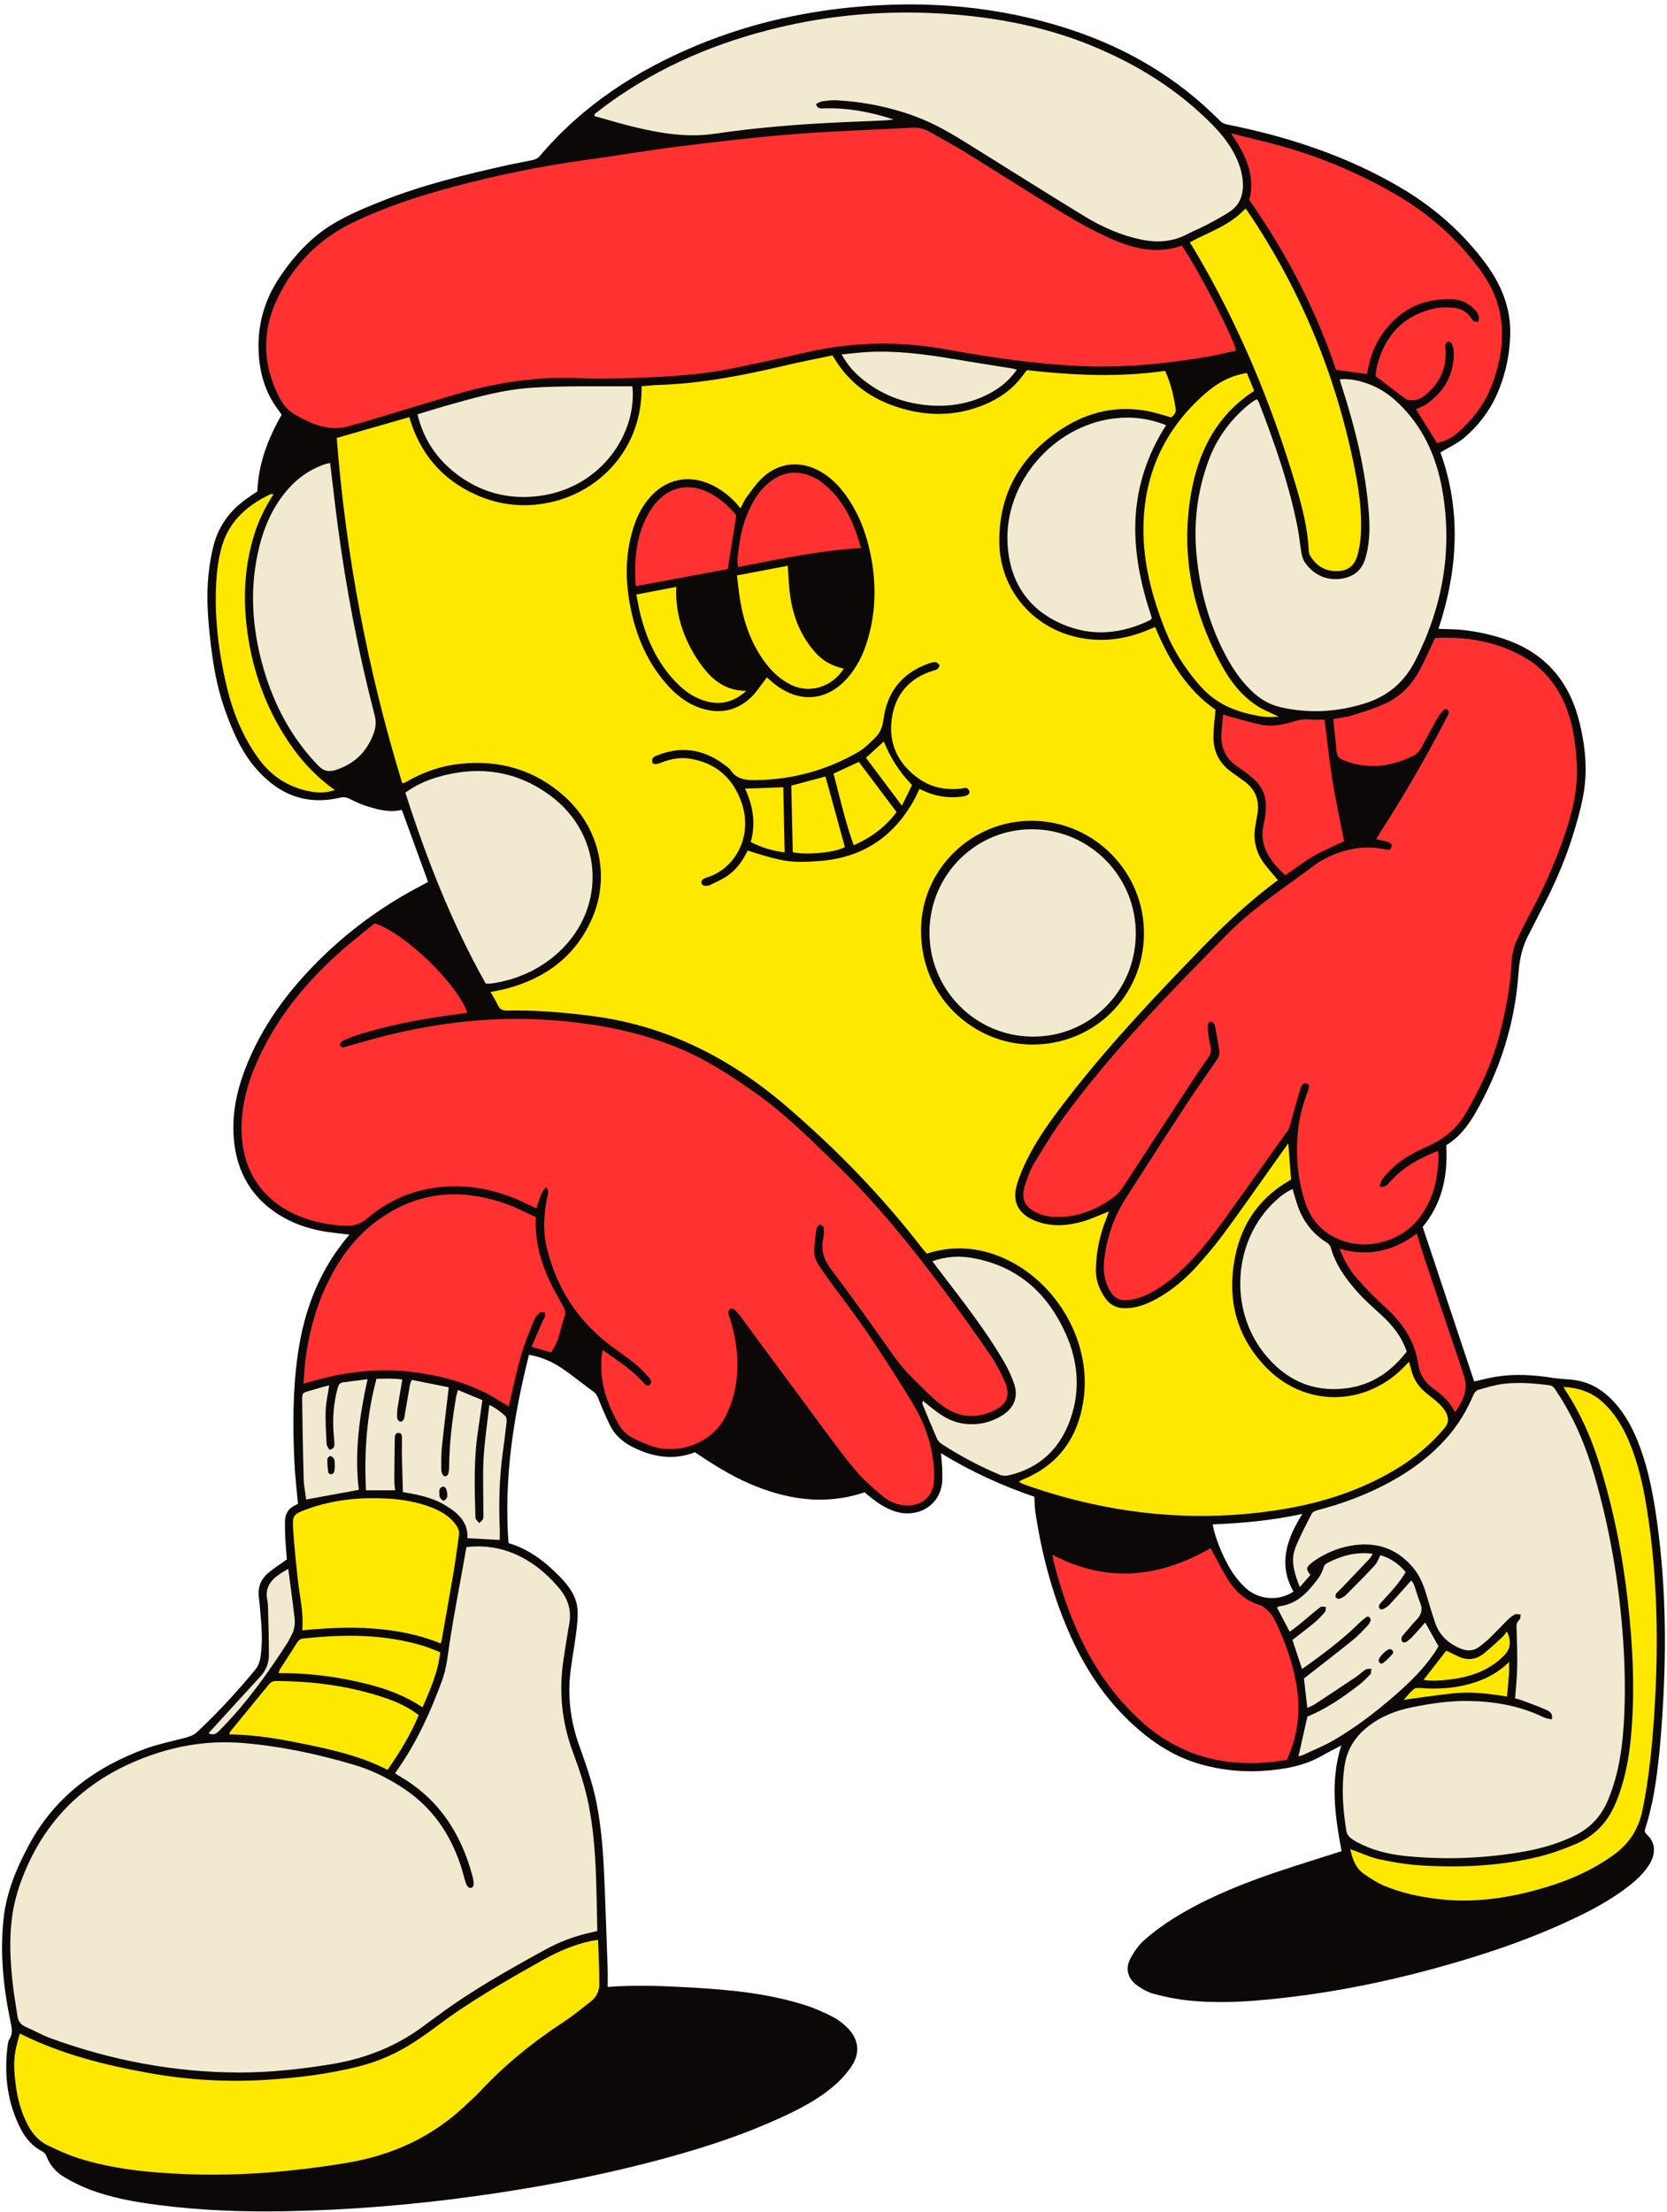 <?xml version="1.0" encoding="UTF-8" standalone="no"?><svg xmlns="http://www.w3.org/2000/svg" xmlns:xlink="http://www.w3.org/1999/xlink" data-name="Layer 2" fill="#000000" height="501.1" preserveAspectRatio="xMidYMid meet" version="1" viewBox="-0.5 -1.0 377.8 501.1" width="377.8" zoomAndPan="magnify"><g data-name="Layer 17"><g id="change1_1"><path d="M373.93,407.46c1.36-6.86,1.93-13.82,2.37-20.79,.95-15.16,.71-30.27-1.61-45.31-.84-5.44-1.98-10.81-4.06-15.94-1.5-3.7-3.46-7.1-6.39-9.88-2.32-2.2-5.03-3.56-8.2-3.94-1.53-.18-3.08-.21-4.61-.45-4.3-.68-8.6-.96-12.92-.26-1.67,.27-3.31,.72-4.91,1.08-3.89-11.66-7.77-23.3-11.67-35.02,4.44-5.35,5.74-11.63,5.34-18.5,2.89-1.76,4.92-4.38,6.6-7.3,5.66-9.85,9-20.42,9.78-31.76,.21-3.07,.86-5.96,2.31-8.68,1.02-1.91,1.94-3.86,2.95-5.77,2.62-4.98,4.92-10.11,6.66-15.46,1.11-3.39,2.11-6.86,2.76-10.36,1.01-5.42,.48-10.86-.79-16.19-2.13-8.93-7.21-15.46-15.99-18.76-3.31-1.24-6.75-2-10.25-2.42-1.88-.23-3.79-.2-5.79-.29,4.41-13.37,5.21-26.8,.44-39.97,1.88-1.13,3.78-1.97,5.31-3.26,3.54-2.98,6.24-6.66,7.97-11,1.57-3.94,2.41-8.03,2.54-12.27,.19-6.22-2.07-11.61-5.72-16.48-5.14-6.86-11.47-12.43-18.83-16.8-12.3-7.3-25.67-11.69-39.62-14.48-.72-.14-1.22-.42-1.71-.92-9.57-9.69-21.03-16.39-33.87-20.61C225.88,.37,209.27-1,192.39,.67c-12.06,1.19-23.73,3.96-34.93,8.6-13.78,5.72-25.99,13.67-35.7,25.17-.32,.38-.88,.66-1.38,.77-1.92,.44-3.88,.76-5.81,1.19-9.7,2.16-19.36,4.5-28.62,8.19-3.72,1.48-7.46,3.04-10.88,5.08-4.99,2.98-8.89,7.23-12.14,12.06-3.66,5.43-5.25,11.38-4.76,17.91,.35,4.67,1.78,8.94,4.71,12.65,.18,.23,.32,.48,.45,.67-3.13,5.48-5.29,11.14-5.5,17.36-.94,.64-1.82,1.21-2.67,1.82-3.56,2.6-6.08,5.99-7.21,10.26-.6,2.26-.97,4.59-1.21,6.92-.49,4.82-.14,9.63,.39,14.43,.6,5.41,1.47,10.77,3.3,15.92,1.72,4.85,3.72,9.58,7.15,13.51,5.07,5.82,11.32,8.35,19.04,6.51,.77-.18,1.41-.07,2.12,.29,1.27,.63,2.56,1.24,3.91,1.66,2.57,.79,5.18,1.5,7.92,.83,1.97,5.43,3.93,10.81,5.94,16.32-.51,.28-1.04,.58-1.58,.86-8.1,4.23-15.48,9.49-22.06,15.83-7.14,6.88-13.14,14.61-17.04,23.8-2.57,6.05-4.06,12.31-3.2,18.95,.82,6.4,3.75,11.57,9.07,15.29,4.1,2.87,8.74,4.24,13.66,4.79,1.06,.12,2.11,.25,3.33,.39-6.77,7.91-10.21,16.97-11.66,26.88-1.19,8.17-1.19,16.39-.81,24.61,.14,3.13,.53,6.26,.81,9.5-.14,.07-.35,.18-.56,.28-1.66,.75-2.39,2.07-2.38,3.84,0,1.17-.01,2.35,.05,3.52,.1,1.72,.26,3.44,.38,4.95-1.49,1.07-2.89,1.95-4.16,3-1.74,1.44-2.49,3.33-2.19,5.61,.12,.92,.2,1.84,.28,2.76,.31,3.39,.61,6.77,.17,10.17-.16,1.25-.42,2.42-1.25,3.42-4.14,5.01-8.53,9.78-13.28,14.22-.55,.51-1.33,.85-2.07,1.06-3.14,.9-6.38,1.49-9.44,2.6-11.34,4.12-20.58,10.85-26.44,21.71-2.87,5.32-5.18,10.8-5.83,16.86-.83,7.76-.06,15.42,1.51,23.02,.3,1.47,.72,2.84-.19,4.26-.29,.44-.35,1.06-.42,1.6-.81,6.53-.04,12.83,3,18.73,1.12,2.17,2.68,3.99,4.94,5.13,.39,.2,.74,.65,.9,1.07,.77,2.07,2.19,3.62,4.01,4.71,1.74,1.04,3.57,1.96,5.46,2.7,5.15,2,10.58,2.94,16.03,3.64,9.52,1.22,19.09,1.57,28.68,1.39,14.53-.27,29-1.46,43.4-3.47,13.04-1.82,25.95-4.22,38.7-7.5,10.11-2.6,20.07-5.67,29.6-9.99,4.51-2.04,8.94-4.27,12.69-7.54,1.52-1.32,2.93-2.87,4.01-4.56,1.87-2.94,1.43-5.97-1.02-8.45-.94-.95-2.05-1.83-3.23-2.45-1.96-1.01-4-1.95-6.1-2.63-8.42-2.72-17.15-3.58-25.92-4.08-6.33-.36-12.67-.64-19.14-.14,0-1.37,.04-2.67,0-3.96-.25-7.1-.47-14.2-.79-21.3-.24-5.5-.66-10.97-1.72-16.39-.88-4.44-2.38-8.68-3.9-12.93-1.84-5.13-2.64-10.42-2.12-15.85,.3-3.13,.94-6.22,1.33-9.35,.24-1.89,.51-3.82,.37-5.71-.2-2.9-1.84-5.2-3.81-7.24-3.37-3.5-7.13-6.44-11.83-7.82-1.08-14.55,1.1-28.58,4.64-42.66,3.02,.52,5.47,1.69,7.72,3.23,2.34,1.61,4.54,3.42,6.84,5.08,.59,.43,.89,.91,1.15,1.58,.82,2.06,1.67,4.12,2.66,6.1,1.11,2.23,2.91,3.8,5.13,4.91,4.56,2.29,9.23,3.07,14.11,1.18,3.99,2.68,8.01,5.24,12.39,7.12,8.41,3.62,17.02,4.98,26.05,1.96,.47,.39,.99,.81,1.52,1.24,1.65,1.32,3.4,2.44,5.44,3.09,4.98,1.59,10.44-1.26,10.66-7.16,.03-.92,.01-1.85-.03-2.78-.05-.97-.16-1.94-.27-3.26,6.86,4.2,13.89,7.39,21.16,9.87,.08,1.28,.07,2.4,.24,3.5,1.38,9.2,3.71,18.14,7.38,26.7,3.5,8.15,8.23,15.48,14.83,21.5,4.15,3.79,8.76,6.86,14.15,8.57,6.23,1.97,12.61,2.36,19.06,1.44,3.31-.47,6.53-1.32,9.47-3.01,1.38-.79,2.81-1.5,4.44-2.36-2.57,8.11-1.43,16.02,.07,23.96-.56,.17-1.03,.31-1.5,.46-5.34,1.73-10.72,3.34-16.01,5.22-7.16,2.55-14.15,5.52-20.62,9.56-2.35,1.47-4.61,3.13-6.67,4.97-1.3,1.16-2.35,2.71-3.15,4.28-1.08,2.14-.49,4.35,1.43,5.78,1.17,.87,2.52,1.65,3.91,2.03,2.55,.69,5.17,1.23,7.8,1.5,7.98,.84,15.93,.13,23.85-.84,10.55-1.29,20.95-3.42,31.22-6.19,11.33-3.06,22.45-6.73,33.05-11.84,4.18-2.01,8.23-4.25,11.89-7.13,1.75-1.38,3.37-2.91,4.56-4.83,1.5-2.42,1.39-4.99-.58-6.74-.44-.4-.57-.74-.35-1.42,.62-1.89,1.12-3.82,1.51-5.77Zm-81.28-47.9c-3.31,2.22-7.77,1.91-10.75-.73-.87-.77-1.65-1.67-2.36-2.6-2.27-2.98-4.52-8.16-5.21-11.9,6.72-.25,13.4-.87,20.33-2.36-3.6,5.75-5.52,11.44-2.01,17.59Z" fill="#0b0807"/></g><g fill="#f1ead0" id="change2_1"><path d="M89.04,400.72c.36-.53,.66-.98,.97-1.43,4.16-6.05,7.14-12.69,9.67-19.55,1.08-2.92,1.32-6.01,1.79-9.06,.88-5.67,1.98-11.31,2.99-16.97,.25-1.39,.49-2.78,.75-4.23,4.9-.56,9.4,.44,13.56,2.88,2.9,1.7,5.38,3.94,7.53,6.53,1.91,2.3,2.76,4.91,2.22,7.93-.49,2.73-.9,5.48-1.32,8.23-1.09,7.17-.38,14.16,2.17,20.97,1.43,3.82,2.7,7.68,3.51,11.7,.98,4.93,1.43,9.91,1.64,14.91,.19,4.57,.24,9.14,.35,13.81-.44,.11-.83,.23-1.23,.31-3.72,.78-7.23,2.1-10.55,3.92-8.35,4.57-16.64,9.23-24.31,14.91-.84,.63-1.72,1.21-2.55,1.85-6.44,5-13.75,7.93-21.77,9.22-6.91,1.11-13.84,1.88-20.84,1.86-14.73-.04-28.98-2.76-42.79-7.81-1.9-.7-3.68-1.75-5.55-2.55-1.17-.5-1.67-1.36-1.84-2.53-.33-2.26-.74-4.51-1-6.78-.58-5.11-.9-10.22-.23-15.35,.41-3.21,1.27-6.29,2.44-9.29,5.54-14.21,15.88-23.25,30.2-27.95,6.41-2.1,12.95-2.94,19.72-2.38,8.6,.72,16.97,2.5,25.21,4.95,4.1,1.22,7.92,3.13,11.47,5.53,6.24,4.21,10.25,10.08,12.62,17.14,.47,1.4,.79,2.86,1.26,4.26,.13,.39,.56,.93,.89,.95,.69,.05,.88-.57,.83-1.18-.04-.49-.12-.98-.25-1.45-2.61-9.79-7.76-17.7-16.75-22.8-.25-.14-.48-.34-.81-.57Z"/><path d="M351.2,388.52c.31-1.41-.58-1.86-1.31-2.18-1.86-.82-3.78-1.5-5.68-2.22-.4-.15-.82-.22-1.34-.36,.17-2.29,.42-4.54,.47-6.8,.06-2.9-.02-5.8-.12-8.7-.03-.89-.15-1.67,.65-2.34,.24-.2,.19-.75,.27-1.14-.45-.03-.99-.23-1.33-.05-.64,.34-1.21,.85-1.74,1.36-1.32,1.3-2.58,2.67-3.9,3.96-.66,.65-1.41,1.2-2.12,1.79-1.49,1.25-3.02,1.31-4.82,.52-2.71-1.2-4.6-3.07-5.53-5.87-.7-2.11-1.34-4.24-1.97-6.37-.66-2.21-1.54-4.3-3.06-6.08-3.82-4.48-8.69-5.89-14.34-4.81-2.81,.54-5.43,1.65-7.81,3.27-.36,.24-.72,.49-1.04,.78-.99,.9-.99,1.24,0,2.51-.73,.84-1.47,1.7-2.39,2.76-1.26-3.16-2.18-6.05-.96-9.05,1.06-2.62,2.38-5.14,3.7-7.64,.22-.42,.97-.67,1.52-.81,4.13-1.09,8.15-2.47,12.03-4.24,6.64-3.04,12.65-6.97,17.44-12.58,2.38-2.8,4.22-5.92,5.64-9.3,.18-.44,.65-.95,1.08-1.07,1.89-.54,3.79-1.13,5.73-1.36,3.45-.41,6.91-.12,10.35,.32,.82,.1,1.12,.61,1.5,1.18,4.05,6,6.8,12.59,8.8,19.51,3.04,10.53,5.01,21.26,6.04,32.18,.68,7.21,.97,14.43,.66,21.66-.28,6.63-1.08,13.17-3.66,19.38-1.43,3.43-3.7,6.09-7.02,7.82-3.82,1.99-7.9,3.18-12.1,3.92-8.63,1.52-17.31,1.88-26.04,1.08-3.57-.33-7.09-1.02-10.38-2.55-.95-.44-1.91-.91-2.74-1.54-.49-.37-.95-1.03-1.04-1.62-.8-4.9-1.16-9.82-.42-14.76,.54-3.63,2.25-6.49,5.19-8.84,3.06-2.44,6.47-3.73,10.2-4.49,4.25-.86,8.52-1.48,12.87-1.4,5.86,.11,11.54,1.11,16.87,3.7,.55,.27,1.2,.31,1.85,.47Z"/><path d="M134.24,24.85c1.17-.89,2.33-1.8,3.52-2.66,11.55-8.29,24.4-13.66,38.17-16.95,11.37-2.71,22.91-3.78,34.57-3.28,12.54,.54,24.84,2.64,36.48,7.42,10.24,4.21,19.57,9.99,27.39,17.98,2.04,2.09,3.84,4.35,5.13,6.99,1.04,2.13,1.71,4.36,1.69,6.77-.03,2.54-1,4.58-3.15,5.94-1.61,1.02-3.29,1.95-4.98,2.84-1.47,.77-3.04,1.38-4.51,2.16-3.34,1.76-6.84,1.97-10.45,1.21-4.58-.97-8.82-2.83-12.79-5.25-8.02-4.89-15.95-9.9-23.92-14.86-4.3-2.68-8.55-5.44-13.28-7.33-6.08-2.42-12.4-3.72-18.92-4.11-1.1-.07-2.22,.08-3.32,.23-.5,.07-.96,.4-1.45,.62,.37,1.18,1.15,1,1.88,.98,5.36-.16,10.55,.83,15.71,2.51-.58,.07-1.16,.18-1.75,.21-3.27,.15-6.54,.27-9.82,.42-9.7,.43-19.37,1.2-28.97,2.61-6.35,.93-12.42-.12-18.5-1.59-2.93-.71-5.82-1.6-8.73-2.41,0-.15,0-.3-.01-.45Z"/><path d="M284.38,89.42c.18,.31,.36,.56,.46,.83,3.56,9.22,6.84,18.53,8.74,28.26,.38,1.94,.53,3.91,.89,5.86,.14,.76,.41,1.56,.86,2.18,2.16,3.02,5.47,4.22,8.94,3.4,2.55-.6,4.04-2.21,4.74-4.68,1.08-3.82,.95-7.71,.59-11.59-.85-9.21-3.1-18.11-5.92-26.89-.19-.58-.35-1.16-.55-1.85,2.33-.23,4.4,.29,6.44,1.02,3.72,1.34,6.6,3.82,9.11,6.78,4.36,5.14,6.69,11.21,7.78,17.77,2.23,13.37-.06,26.01-6.17,38.08-2.47,4.89-6.18,8.07-11.31,9.71-6.31,2.01-12.7,2.39-19.19,.93-2.68-.61-4.9-1.97-6.83-3.88-2.45-2.41-4.32-5.23-5.89-8.26-3.57-6.88-5.56-14.22-6.35-21.92-.78-7.57,.09-14.91,2.76-22.04,1.77-4.72,4.64-8.7,8.45-11.99,.51-.44,1.06-.84,1.61-1.24,.24-.18,.53-.3,.86-.48Z"/><path d="M74.32,103.92c.58,4.76,1.1,9.36,1.7,13.95,1.92,14.58,4.7,28.99,8.4,43.22,.36,1.4,.28,2.61-.19,3.92-1.32,3.69-3.67,6.39-7.3,7.92-.57,.24-1.15,.47-1.74,.61-1.32,.31-2.39,.11-3.46-.99-6.14-6.3-10.12-13.81-12.53-22.18-2.63-9.12-3.23-18.33-.91-27.62,1.1-4.42,2.91-8.52,5.78-12.1,2.5-3.11,5.58-5.39,9.41-6.59,.23-.07,.47-.08,.83-.14Z"/><path d="M64.83,354.41c.51,3.94,1.01,7.54,1.43,11.14,.17,1.43-.06,2.83-.81,4.11-.28,.48-.48,1.01-.78,1.47-4.46,6.9-9.21,13.59-15.01,19.47-.78,.79-1.42,1.75-2.92,1.06,.42-.46,.82-.89,1.21-1.32,3.5-3.83,6.98-7.66,10.5-11.47,1.28-1.38,1.98-3.02,1.99-4.86,.02-3.45-.1-6.9-.18-10.35-.02-.74-.04-1.49-.19-2.21-.56-2.72,.78-4.49,2.87-5.9,.5-.34,1.03-.62,1.88-1.13Z"/></g><g fill="#ff3131" id="change3_1"><path d="M136.03,304.78c3.28,2.38,6.39,4.29,8.88,7,.13,.14,.25,.28,.38,.4,.44,.39,.88,1.11,1.52,.49,.54-.53,.14-1.2-.27-1.65-.96-1.04-1.91-2.11-3.01-3-1.68-1.36-3.47-2.58-5.21-3.86-7.73-5.68-12.65-13.22-14.92-22.53-.88-3.63-.64-7.23,0-10.85,.16-.91,.7-1.9-.09-2.81q-1,.46-2.22,4.79c-.67-.32-1.34-.62-1.99-.94-5.52-2.74-11.31-4.25-17.51-4.05-7.11,.23-13.44,2.62-18.83,7.22-1.62,1.39-3.33,1.8-5.23,1.7-3.59-.19-7.11-.88-10.45-2.29-8.75-3.7-13.11-11.1-12.83-20.59,.17-5.65,1.85-10.93,4.29-15.99,4.25-8.82,10.33-16.24,17.56-22.75,2.7-2.44,5.59-4.66,8.29-6.89,6.72,2.06,18.85,13.78,21.02,20.27-2.07,.28-4.12,.54-6.17,.85-6.24,.94-12.4,2.2-18.43,4.07-1.23,.38-2.44,.87-3.62,1.4-.31,.14-.71,.67-.65,.94,.12,.58,.66,.6,1.2,.45,2.97-.83,5.93-1.72,8.92-2.47,12.49-3.14,25.16-4.53,38.03-3.57,10.09,.75,19.95,2.62,29.32,6.61,6.01,2.56,11.4,6.14,16.72,9.88,6.91,4.86,12.8,10.88,18.84,16.72,8.5,8.24,15.92,17.43,23.03,26.86,3.83,5.08,7.52,10.27,11.14,15.5,1.33,1.92,2.45,4.01,3.41,6.14,1.48,3.27,.56,5.45-2.71,6.88-3.71,1.61-7.32,1.48-10.75-.84-2.84-1.92-5.08-4.49-7.53-6.85-2.47-2.38-4.35-5.17-6.3-7.94-3.95-5.6-7.96-11.17-12.09-16.65-1.62-2.14-2.24-4.31-1.68-6.91,.17-.77,.15-1.6,.09-2.39-.02-.25-.42-.58-.7-.68-.18-.06-.54,.23-.7,.44-.18,.23-.25,.56-.32,.86-.07,.3-.08,.61-.11,.92-.59,5.18-.63,5.2,2.4,9.43,3.06,4.27,6.31,8.41,9.26,12.75,3.51,5.16,6.87,10.41,10.13,15.73,2.37,3.86,4.08,8.06,4.75,12.58,.28,1.88,.41,3.83,.24,5.71-.32,3.43-3.21,5.54-6.66,5.16-1.7-.19-3.3-.76-4.59-1.83-2.12-1.78-4.3-3.56-6.09-5.65-2.73-3.18-5.21-6.59-7.71-9.96-6.27-8.43-12.48-16.9-18.73-25.34-.44-.59-.94-1.15-1.48-1.65-.18-.17-.66-.25-.83-.12-.25,.19-.49,.58-.49,.89,0,.41,.21,.83,.35,1.24,1.25,3.86,1.86,7.81,1.69,11.86-.15,3.56-.96,6.94-2.53,10.17-3.23,6.62-11.09,8.79-16.49,7.08-1.52-.48-3-1.15-4.44-1.84-1.48-.71-2.64-1.85-3.45-3.28-2.53-4.48-4.22-9.2-3.89-14.46,.04-.66,.14-1.32,.26-2.33Z"/><path d="M267.33,54.65c3.67,5.3,11.45,20.3,12.32,23.77-2.04,.44-4.06,.96-6.11,1.32-9.82,1.71-19.66,2.66-29.68,2.17-10.1-.5-20.03-1.96-29.94-3.76-10.67-1.94-21.26-1.73-31.83,.71-5.41,1.25-10.85,2.42-16.29,3.54-7.04,1.45-14.2,1.93-21.37,2.17-4.45,.15-8.91,.33-13.35,.12-9.88-.48-19.46,.99-28.88,3.82-6.98,2.09-13.95,4.2-20.93,6.29-.71,.21-1.45,.34-2.15,.58-4.82,1.62-8.97-.27-12.98-2.58-1.75-1.01-2.85-2.74-3.72-4.53-3.42-7.13-3.49-14.4-.13-21.48,3.66-7.69,9.36-13.59,17.11-17.34,7.31-3.54,14.99-6.04,22.82-8.13,9.85-2.63,19.82-4.68,29.93-6.07,7.22-.99,14.4-2.24,21.63-3.13,8.64-1.07,17.3-2.08,25.97-2.76,8.81-.69,17.64-.94,26.47-1.43,1.41-.08,2.69,.19,3.9,.89,2.84,1.63,5.72,3.18,8.51,4.9,7.3,4.51,14.52,9.17,21.86,13.63,3.42,2.08,6.96,4.02,10.61,5.65,5.15,2.3,10.52,3.65,16.22,1.67Z"/><path d="M311.38,189.12c.45-.74,.75-1.27,1.08-1.78,5.36-8.31,10.28-16.88,14.84-25.66,.2-.38,.45-.76,.54-1.17,.05-.24-.12-.64-.31-.77-.19-.12-.66-.09-.81,.07-.51,.53-1,1.1-1.36,1.73-1.25,2.2-2.48,4.42-3.63,6.67-.48,.93-1.1,1.61-2.02,2.06-5.12,2.51-10.35,3.11-15.76,.94-.98-.39-1.46-.94-1.55-2.02-.19-2.4-.49-4.79-.76-7.28,1.51-.29,2.99-.44,4.38-.87,2.47-.76,4.95-1.55,7.3-2.6,3.42-1.54,6-4.11,7.8-7.4,1-1.84,1.85-3.77,2.75-5.66,.26-.55,.51-1.11,.84-1.85,8.06-.39,15.59,1.05,22.33,5.71,.3,.21,.58,.46,.86,.7,4.62,3.97,7.05,9.14,8.16,15,.39,2.06,.59,4.16,.76,6.25,.47,5.84-.84,11.42-2.7,16.89-1.82,5.33-4.01,10.5-6.6,15.5-1.48,2.85-3.04,5.67-4.34,8.6-.64,1.43-1.01,3.08-1.09,4.65-.3,5.96-1.44,11.76-3,17.49-1.65,6.06-4.34,11.68-7.53,17.07-1.99,3.36-4.89,5.69-8.43,7.26-2.78,1.24-5.47,2.6-7.73,4.68-.86,.79-1.7,1.63-2.44,2.53-.39,.48-.54,1.15-.8,1.73,.1,.12,.19,.24,.29,.36,.41-.12,.87-.15,1.21-.38,.41-.26,.72-.67,1.05-1.04,2.89-3.18,6.53-5.2,10.66-6.79,.32,1.33,.08,2.6-.03,3.84-.37,4.35-1.73,8.33-4.52,11.75-3.8,4.66-10.7,6.75-16.43,4.95-4.49-1.41-7.58-4.35-9.07-8.82-1.72-5.17-2.18-10.51-1.69-15.92,.27-3.03,1.01-5.96,2.07-8.81,.07-.17,.16-.34,.2-.52,.12-.62,.66-1.43-.27-1.74-.83-.28-1.23,.54-1.41,1.16-.79,2.59-1.48,5.22-2.22,7.82-.15,.52-.26,1.09-.56,1.52-4.75,6.7-9.51,13.4-14.32,20.07-2.79,3.86-5.68,7.64-9.1,10.98-2.26,2.21-4.7,4.2-7.49,5.72-1.69,.92-3.46,1.59-5.41,1.79-1.9,.19-3.19-.56-4.12-2.19-1.21-2.13-1.52-4.39-1.26-6.8,.55-5.13,2.2-9.87,4.98-14.21,4.67-7.28,9.34-14.56,14.08-21.79,2.16-3.31,4.5-6.5,6.7-9.78,.28-.41,.42-1.05,.35-1.55-.26-1.9-.63-3.78-.96-5.66-.04-.24-.09-.52-.24-.69-.19-.21-.49-.46-.72-.44-.23,.01-.57,.3-.63,.53-.12,.46-.14,.97-.08,1.45,.15,1.16,.29,2.34,.6,3.47,.31,1.13,.03,2-.62,2.91-1.5,2.12-2.94,4.28-4.36,6.45-4.95,7.54-9.89,15.09-14.8,22.65-.62,.95-1.3,1.75-2.24,2.41-3.55,2.53-7.38,4.24-11.8,4.39-1.87,.06-3.7-.09-5.43-.89-2.74-1.27-3.73-3.12-2.86-5.99,.57-1.88,1.26-3.78,2.27-5.45,2.3-3.8,4.65-7.59,7.29-11.16,7.36-9.95,15.64-19.14,24.2-28.07,4.02-4.2,8.09-8.34,12.17-12.48,6.15-6.25,13.56-10.91,20.49-16.17,.1-.07,.21-.13,.32-.19,4.51-2.69,9.31-3.88,14.55-2.96,.66,.12,1.67,.54,1.88-.49,.2-.96-.83-1.05-1.51-1.27-.58-.19-1.2-.28-2-.47Z"/><path d="M309.34,83.73c-2.4-.32-4.6-.62-7.05-.95-4.56-13.61-11.21-26.38-19.64-38.48,1.37-5.46-.77-10.28-4.17-15.1,2.93,.73,5.49,1.36,8.06,2,10.37,2.58,20.19,6.55,29.42,11.93,7.13,4.15,13.24,9.51,18.27,16.06,2.47,3.22,4.42,6.72,5.21,10.74,1.08,5.5,.19,10.82-1.71,16.01-1.56,4.28-4.23,7.8-7.56,10.84-1.44,1.31-3.11,2.19-4.99,2.57-1.59-2.55-3.15-5.06-4.77-7.66,.68-.31,1.5-.56,2.18-1.01,4.24-2.88,6.51-6.84,6.37-12.04-.02-.6-.18-1.23-.43-1.78-.11-.25-.61-.5-.88-.45-.25,.04-.54,.47-.59,.77-.08,.48,.04,.98,.06,1.47,.19,4.24-1.63,7.51-4.9,10.07-.92,.72-1.96,1.04-3.11,.95-.4-.03-.84-.15-1.15-.38-2.17-1.61-4.3-3.27-6.73-5.12,.09-.59,.16-1.57,.41-2.5,1.82-6.78,5.98-11.26,12.95-12.79,1.36-.3,2.83-.29,4.23-.18,1.72,.14,3.18,.91,4.16,2.45,.44,.69,.48,.66,1.48,.8,.57-1.33-.19-2.27-1.01-3.09-1.37-1.36-3.12-2.02-5.03-2.07-6.63-.21-11.86,2.45-15.66,7.87-1.91,2.73-2.94,5.82-3.42,9.08Z"/><path d="M119.96,304.14c.88-2.05,1.7-3.97,2.53-5.88,.15-.34,.43-.63,.51-.98,.07-.32,.01-.94-.11-.97-.36-.09-.91-.11-1.13,.11-.52,.51-1.02,1.12-1.28,1.78-1,2.52-2.08,5.03-2.82,7.63-1.09,3.85-1.92,7.78-2.88,11.79-1.88-1.11-3.76-2.38-5.78-3.35-2.11-1.01-4.32-1.84-6.56-2.52s-4.43-1.15-6.67-1.53c-2.25-.38-4.53-.64-6.81-.74-2.28-.09-4.58-.03-6.85,.17-2.33,.2-4.66,.56-6.96,1.03-2.23,.45-4.41,1.12-6.88,1.77,.15-1.83,.22-3.59,.44-5.32,.87-6.73,2.67-13.18,5.89-19.2,2.63-4.92,6.01-9.22,10.54-12.51,9.05-6.57,18.89-7.34,29.22-3.63,2.25,.81,4.38,1.95,6.59,2.95-.25,4.79,.82,9.15,2.6,13.32,1.01,2.38,2.32,4.63,3.58,6.89,.42,.75,.63,1.34,.32,2.22-.6,1.74-.96,3.58-1.56,5.32-.35,1.02-.97,1.95-1.46,2.9-1.5-.43-2.79-.79-4.45-1.27Z"/><path d="M238.04,351.24c12.4,6.48,24.17,5.16,35.85-1.51,.2,.41,.39,.83,.62,1.23,1.23,2.21,2.33,4.5,3.74,6.58,1.62,2.39,3.81,4.15,6.67,5.05,.88,.28,1.68,1.03,2.33,1.73,.62,.66,1.07,1.51,1.46,2.34,2.29,4.82,4.03,9.81,4.77,15.12,.76,5.46,.03,10.7-2.33,15.91-1.23,.17-2.55,.41-3.89,.53-10.92,1-20.67-1.68-28.95-9.13-5.93-5.33-10.42-11.67-13.84-18.83-2.69-5.65-4.65-11.56-6.21-17.61-.1-.4-.12-.82-.21-1.42Z"/><path d="M299.68,162.02c.62,4.78,1.11,9.45,1.85,14.07,.74,4.56,1.73,9.08,2.59,13.49-2.22,1.06-4.62,2.03-6.84,3.31-2.24,1.29-4.3,2.89-6.5,4.39-3.51-3.3-6.13-6.78-4.82-11.9,.27-1.07,.37-2.19,.43-3.3,.15-2.63-.8-4.86-2.75-6.61-1.1-.98-2.3-1.88-3.53-2.69-2.73-1.81-3.98-4.32-3.79-7.55,.08-1.41,.25-2.81,.39-4.38,.68,.22,1.13,.39,1.59,.51,2.32,.62,4.63,1.32,6.98,1.81,2.54,.53,5.06-.01,7.49-.75,1.21-.37,2.37-.53,3.62-.42,1.04,.1,2.09,.02,3.28,.02Z"/><path d="M303.08,281.9c6.59,1.86,12.25,.52,17.51-3.44,.67,2.15,1.26,4.15,1.92,6.12,2.58,7.72,5.19,15.43,7.79,23.14,.31,.93,.58,1.89,.92,2.81,1.16,3.16-.11,5.74-1.97,8.41-1.15-2.46-3.04-4.03-5.04-5.48-1.85-1.35-2.95-3.14-3.28-5.38-.76-5.2-3.45-9.26-7.27-12.74-2.27-2.07-4.45-4.27-6.49-6.57-1.72-1.93-3.03-4.18-4.08-6.87Z"/><path d="M194.63,123.15c-9.58,.58-18.63,2.53-27.84,4.31-.37-1.49-.01-2.87,.14-4.24,.39-3.53,1.34-6.9,3.01-10.05,.99-1.87,2.24-3.56,3.9-4.89,3.1-2.48,6.46-2.88,10.04-1.14,.72,.35,1.42,.76,2.05,1.26,4.73,3.74,7.07,8.89,8.69,14.76Z"/><path d="M166.36,115.79c-.67,4.17-1.28,8.05-1.93,12.13-6.72,1.25-13.71,2.54-20.84,3.87-.44-6.03,.04-11.74,3.16-16.92,3.53-5.86,9.35-7.11,15.04-3.33,1.87,1.24,3.41,2.81,4.57,4.25Z"/></g><g fill="#ffe800" id="change4_1"><path d="M110.65,223.75c1.36-.29,2.45-.47,3.52-.75,9-2.36,15.84-7.41,19.58-16.09,4.1-9.51,1.55-20.47-6.38-27.55-6.69-5.98-14.62-8.25-23.5-7.33-4.3,.44-8.3,1.81-12.05,3.96-.27,.15-.54,.29-.82,.42-.04,.02-.12-.02-.37-.07-7.79-25.44-12.74-51.5-14.82-78.12,5.53-1.59,10.9-3.13,16.45-4.72,2.35,8.12,7.32,14.1,15.11,17.58,5.48,2.45,11.19,2.99,17.03,1.68,11.1-2.49,20.71-12.18,20.51-26.25,1.12-.09,2.26-.24,3.41-.28,9.81-.29,19.38-2.12,28.89-4.38,3.6-.86,7.24-1.54,10.93-2.33,.16,.24,.27,.39,.37,.54,3.87,6.5,9.77,10.18,16.96,11.89,5.86,1.4,11.66,1.04,17.26-1.33,3.61-1.52,6.65-3.77,8.9-7.02,.17-.25,.39-.47,.61-.74,10.42,1.17,20.83,1.66,31.3,.16,1.32,2.79,1.95,5.66,2.41,8.58,.15,.97-.51,1.43-.97,1.96-2-.53-3.88-1.18-5.8-1.51-6.76-1.16-13.08,.29-18.79,3.95-9.29,5.95-14.46,14.4-14.42,25.6,.04,11.33,8.16,20.42,19.38,22.08,4.84,.72,9.47,0,13.97-1.82,.62-.25,1.24-.51,1.97-.81,3.1,7.45,7.11,14.16,13.69,18.74-.17,2.06-.45,4.01-.48,5.97-.06,3.45,1.33,6.22,4.2,8.22,.91,.64,1.81,1.29,2.71,1.94,2.71,1.94,3.64,4.56,3.01,7.79-.15,.79-.28,1.58-.41,2.37-.57,3.22,.14,6.14,2.13,8.73,.9,1.17,1.89,2.28,3.01,3.63-.27,.17-.54,.31-.78,.49-5.98,4.53-11.44,9.62-16.66,15-10.37,10.7-20.62,21.51-29.78,33.29-3.19,4.1-6.34,8.24-8.81,12.82-1.25,2.32-2.38,4.77-3.14,7.28-1.19,3.92,.34,6.75,4.18,8.27,3.48,1.37,7.05,1.16,10.56,.18,2.04-.57,3.99-1.51,6.11-2.33-.19,.51-.36,1.01-.55,1.49-1.52,3.76-2.36,7.67-2.42,11.72-.03,2.36,.78,4.48,2.11,6.41,1.06,1.53,2.53,2.29,4.4,2.31,2.62,.02,4.97-.87,7.21-2.11,3.5-1.93,6.53-4.48,9.19-7.43,2.11-2.34,4.15-4.75,6.02-7.28,3.74-5.07,7.34-10.24,11-15.38,1.16-1.63,2.32-3.26,3.68-5.17,.23,2.97,.43,5.53,.63,8.23-.33,.19-.74,.43-1.15,.68-6.18,3.82-9.97,9.4-11.45,16.41-2.02,9.56,0,18.24,6.87,25.38,8.72,9.07,22.24,9.05,31.14,.17,.39-.39,.76-.79,1.31-1.36,.18,.6,.34,1.03,.43,1.46,.51,2.48,1.85,4.4,3.85,5.92,.93,.71,1.85,1.45,2.69,2.26,.57,.55,1.09,1.2,1.45,1.9,.59,1.15,.63,2.26-.31,3.4-3.68,4.45-8.17,7.88-13.2,10.63-7.28,3.98-15.1,6.42-23.25,7.78-19.74,3.3-39.02,1.29-57.89-5.22-.52-.18-1.04-.39-1.55-.6-.16-.07-.31-.16-.62-.33,.33-.2,.54-.39,.79-.49,8.47-3.43,12.86-9.96,13.94-18.78,1.63-13.39-7.08-27.35-19.75-32.05-5.22-1.93-10.48-2.12-15.86-.39-.36-.42-.73-.83-1.07-1.26-9.11-11.79-19.45-22.43-30.73-32.1-12.71-10.9-27.18-18.31-44.05-20.47-6.39-.82-12.78-1.37-19.22-1.23-1.1,.02-1.71-.3-2.16-1.27-.44-.94-1.01-1.82-1.65-2.96Zm56.67-109.59c-.58-.68-.95-1.17-1.38-1.6-1.63-1.63-3.45-2.98-5.58-3.91-4.93-2.16-9.87-1.1-13.46,2.9-1.72,1.91-2.9,4.14-3.71,6.57-2.16,6.46-2.03,13.01-.58,19.56,1.32,5.92,3.72,11.37,7.71,16.02,2.16,2.52,4.68,4.6,7.86,5.68,4.35,1.48,8.31,.71,11.64-2.5,1.05-1.01,1.85-2.3,2.76-3.46,.24-.31,.48-.63,.73-.97,.43,.38,.75,.67,1.07,.96,6.18,5.34,13.25,4.57,18.13-1.99,1.53-2.05,2.62-4.32,3.4-6.75,2.13-6.63,2.26-13.35,.88-20.12-1.01-4.95-2.8-9.59-5.84-13.68-1.49-2-3.25-3.73-5.41-4.99-4.4-2.56-9.25-2.22-13.05,1.16-1.45,1.29-2.57,2.97-3.76,4.54-.51,.67-.83,1.5-1.42,2.58Zm1.64,77.54c8.15,2.55,9.7,2.84,16.29,2.35,9.86-.73,17.04-5.64,21.68-14.32,.34-.64,.62-1.32,.94-2.01,.3,.14,.53,.24,.75,.34,2.75,1.32,5.64,1.79,8.65,1.44,1.45-.17,2.12-.61,1.91-1.26-.37-1.14-1.28-.65-2.03-.57-3.45,.35-6.67-.3-9.5-2.33-4.61-3.29-6.82-7.84-6.05-13.46,.76-5.57,3.99-9.3,9.45-10.97,.3-.09,.65-.13,.86-.32,.25-.22,.59-.68,.51-.86-.15-.33-.57-.71-.9-.73-.53-.03-1.1,.15-1.61,.34-6,2.13-9.38,6.44-10.19,12.68-.21,1.65-.76,3.01-1.87,4.1-1.22,1.21-2.49,2.46-3.96,3.31-7.21,4.15-15.01,6.23-23.33,6.3-2.14,.02-4.21-.24-5.51-2.31-.16-.25-.43-.44-.67-.63-4.74-3.84-9.95-5.01-15.75-2.73-.66,.26-1.5,.51-1.33,1.51,.11,.65,.79,.69,2.07,.19,2.1-.83,4.25-1.25,6.52-.88,5.95,.97,9.81,4.48,11.71,10.05,2.57,7.56-1.51,14.92-7.91,16.86-.35,.11-.72,.25-.98,.49-.18,.17-.3,.57-.24,.81,.06,.24,.38,.53,.62,.56,.41,.06,.9,.04,1.26-.13,1.33-.63,2.7-1.23,3.92-2.05,2.1-1.4,3.53-3.42,4.67-5.78Zm89.8,19c.17-14.02-11.14-25.59-25.18-25.76-13.83-.16-25.35,10.99-25.35,24.86,0,15.44,12.2,25.68,24.91,25.84,14.16,.18,25.44-10.81,25.62-24.94Z"/><path d="M3.98,459.68c9.49,4.73,19.42,7.19,29.5,8.99,8.65,1.54,17.41,2.05,26.21,1.51,7.04-.43,14.01-1.28,20.87-2.98,4.73-1.17,9.09-3.11,13.14-5.8,1.44-.96,2.88-1.92,4.25-2.97,7.69-5.85,16.06-10.62,24.46-15.33,3.45-1.94,7.06-3.53,10.96-4.37,.47-.1,.96-.15,1.68-.26,.11,3.44,.29,6.75,.28,10.07,0,1.51-.67,2.89-1.91,3.86-2,1.55-3.95,3.19-6.06,4.57-7.01,4.59-13.48,9.81-19.19,15.96-.88,.95-1.88,1.79-2.81,2.69-7.67,7.4-16.85,11.64-27.33,13.37-12.11,2-24.27,3.03-36.54,2.54-8.22-.33-16.4-1.12-24.29-3.63-2.34-.74-4.59-1.79-6.81-2.84-2.19-1.04-3.69-2.85-4.77-5.01-1.35-2.68-2.12-5.53-2.52-8.48-.35-2.63-.6-5.29-.11-7.94,.24-1.31,.65-2.59,.99-3.95Z"/><path d="M269.15,53.9c4.34-2.36,9.17-3.85,12.6-7.67,.18,.22,.35,.4,.48,.6,12.23,18.02,20.28,37.78,24.44,59.13,.88,4.55,1.48,9.16,1.26,13.81-.08,1.59-.3,3.2-.7,4.74-.74,2.88-2.48,4.04-5.44,3.85-2.43-.15-4.14-1.46-5.37-3.47-.18-.3-.28-.69-.3-1.04-.24-5.23-1.56-10.25-3.04-15.21-5.44-18.22-12.69-35.68-22.33-52.11-.5-.85-1.03-1.68-1.6-2.62Z"/><path d="M305.52,417.91c2.36,.84,4.55,1.88,6.86,2.36,3.25,.69,6.57,1.2,9.88,1.38,8.79,.47,17.55,.04,26.13-2.07,2.8-.69,5.54-1.7,8.2-2.82,4.21-1.78,7.19-4.85,9-9.11,2.05-4.84,3.05-9.9,3.53-15.08,.96-10.26,.46-20.49-.69-30.7-1.18-10.58-3.27-20.98-6.42-31.15-1.84-5.92-4.31-11.56-7.74-16.76-.13-.2-.22-.42-.4-.77,3.42,.23,6.37,1.18,8.84,3.45,2.75,2.52,4.61,5.62,6.03,9.01,2.09,4.99,3.23,10.24,4.06,15.55,2.4,15.34,2.62,30.75,1.6,46.21-.48,7.28-1.18,14.52-2.66,21.68-.86,4.16-2.88,7.42-6.34,9.98-5.53,4.07-11.73,6.51-18.28,8.25-6.98,1.85-14.05,2.74-21.28,1.94-4.38-.49-8.66-1.38-12.73-3.09-1.52-.64-2.92-1.6-4.3-2.51-2.05-1.35-2.8-3.46-3.29-5.75Z"/><path d="M67.99,368.35c.36-3.97-.57-7.65-.98-11.38-.42-3.86-.83-7.73-1.08-11.61-.2-3.01,.07-3.32,2.85-4.36,6.18-2.31,12.59-2.9,19.12-2.47,2.96,.19,5.88,.72,8.69,1.71,2.42,.85,4.63,2.01,6.2,4.15,.54,.74,.87,1.48,.73,2.39-.4,2.74-.74,5.5-1.2,8.23-.86,5.11-1.78,10.21-2.68,15.31-.05,.3-.15,.59-.26,1-5.01-2.05-10.17-3.02-15.49-3.4-5.25-.37-10.48-.1-15.92,.42Z"/><path d="M282.09,83.5c.58,1.41,1.12,2.71,1.66,4.04-8.63,5.62-12.77,13.94-14.39,23.69-2.26,13.62,.43,26.42,6.99,38.45,2,3.67,4.53,6.96,8.1,9.26,1.42,.92,3.04,1.53,4.9,2.45-1.33,0-2.39,.12-3.42-.02-2.88-.41-5.7-1.1-8.35-2.35-2.56-1.21-4.69-2.97-6.51-5.11-3.15-3.69-5.73-7.74-7.53-12.27-2.99-7.53-5.03-15.28-4.89-23.43,.2-12.09,4.93-22.16,14.05-30.12,2.64-2.3,5.62-4,9.38-4.59Z"/><path d="M94.4,387.54c-1.81,4.42-4.28,8.38-7.06,12.41-5.48-2.82-11.43-4.31-17.46-5.56-6.04-1.26-12.09-2.43-18.38-2.46,.08-.31,.07-.51,.16-.63,2.81-3.44,5.64-6.87,8.45-10.31,.51-.63,.91-1.17,1.9-1.17,8.46,.03,16.75,1.12,24.78,3.83,2.69,.91,5.26,2.1,7.6,3.89Z"/><path d="M61.5,110.96c-1.93,2.95-3.38,5.94-4.38,9.14-2.07,6.66-2.53,13.47-1.77,20.35,.98,8.97,3.74,17.36,8.52,25.04,2.9,4.66,6.43,8.76,10.88,12.03,.15,.11,.29,.21,.65,.45-2.15,.74-4.06,.66-5.97,.26-4.82-1-8.62-3.56-11.47-7.55-3.43-4.8-5.63-10.17-7-15.84-2.02-8.38-3.03-16.9-2.34-25.54,.15-1.9,.48-3.81,.92-5.66,1.5-6.2,5.7-10.07,11.27-12.68,.1-.04,.23,0,.68,0Z"/><path d="M99.27,373.29c-.51,4.61-2.28,8.48-4,12.5-3.8-2.53-7.87-4.09-12.14-5.18-6.31-1.62-12.72-2.52-19.24-2.58-.36,0-.72,0-1.24,0,.1-.33,.12-.57,.23-.74,1.29-2.03,2.6-4.05,3.89-6.08,.34-.54,.7-.93,1.42-1.01,9.09-.97,18.13-1.06,27.01,1.59,1.35,.4,2.64,.97,4.08,1.51Z"/><path d="M322.12,379.57c1.78-2.29,3.43-4.41,5.15-6.62,.83,.39,1.71,.8,2.58,1.23,2.09,1.04,4.1,.88,5.91-.57,1.44-1.15,2.79-2.43,4.16-3.68,.4-.37,.71-.84,1.11-1.33,1.07,2.24,.8,3.97-.66,5.45-3.49,3.53-7.89,4.94-12.66,5.47-1.81,.2-3.63,.36-5.59,.05Z"/><path d="M341.51,375.52c0,1.07,.04,1.75,0,2.42-.13,1.72-.29,3.44-.47,5.4-4.03-.64-8.01-1.16-11.99-.75-3.92,.41-7.82,1.01-11.43,1.49,.6-.66,1.37-1.62,2.28-2.41,.33-.29,1.02-.29,1.53-.25,3.79,.29,7.53,.08,11.2-.95,3.24-.9,6.21-2.34,8.89-4.97Z"/><path d="M190.7,150.49c-2.29,3.79-7.38,5.86-11.88,3.67-2.39-1.16-4.28-2.91-5.86-5.01-3.03-4.04-4.73-8.64-5.62-13.56-.37-2.04-.55-4.12-.82-6.23,3.98-.76,7.71-1.47,11.51-2.19,.14,2.02,.22,3.86,.41,5.69,.5,4.62,1.91,8.92,4.77,12.66,2.15,2.82,4.13,4.12,7.49,4.96Z"/><path d="M168.64,155.51c-2.95,2.63-5.93,3.27-9.26,2.3-3.14-.91-5.55-2.9-7.65-5.31-3.51-4.04-5.66-8.79-7-13.92-.4-1.55-.66-3.13-1.02-4.89,3.06-.59,5.99-1.15,9.07-1.74-.27,5.28,1.13,9.97,3.52,14.37,.96,1.77,2.14,3.48,3.47,4.99,2.22,2.52,4.98,4.19,8.87,4.2Z"/><path d="M179.17,192.07c-.11-4.99-.22-10.03-.34-15.09,2.62-.7,5.11-1.37,7.75-2.07,1.46,5.29,2.92,10.62,4.4,15.98-1.96,1.19-8.47,1.89-11.81,1.18Z"/><path d="M194.15,171.61c2.83,3.77,5.64,7.51,8.54,11.36-2.49,3.32-5.67,5.76-9.71,7.5-1.94-5.32-3.12-10.77-4.58-16.21,1.98-.91,3.87-1.79,5.75-2.66Z"/><path d="M177.32,192.09c-2.77-.34-5.22-1.07-7.68-2.34,1.19-4.21,.51-8.25-1.29-12.09,2.95-.11,5.76-.21,8.67-.31,.1,4.86,.2,9.7,.3,14.75Z"/><path d="M203.91,181.53c-2.92-3.89-5.54-7.38-8.16-10.86,1.42-1.29,2.73-2.49,4.05-3.69q2.31,5.72,6.4,9.86c-.68,1.38-1.4,2.85-2.3,4.7Z"/></g><g fill="#f1ead0" id="change5_1"><path d="M109.58,221.83c-7.74-13.77-13.41-28.28-18.21-43.26,2.28-1.66,4.68-2.75,7.23-3.5,9.16-2.7,17.8-1.57,25.54,4.11,12.59,9.24,12.9,26.68,.8,36.56-4.13,3.37-8.88,5.31-14.12,6.08-.36,.05-.73,0-1.25,0Z"/><path d="M263.79,95.32c-2.22,3.43-3.83,6.88-5.01,10.54-2.06,6.41-2.43,12.94-1.53,19.59,.58,4.23,1.59,8.36,2.94,12.41,.13,.4,.24,.82,.34,1.16-.11,.2-.15,.36-.24,.4-6.54,3.2-13.28,3.9-20.04,.98-7.84-3.38-11.9-9.68-12.4-18.07-.82-13.9,10.25-26.8,24.09-28.53,4.01-.5,7.85-.05,11.84,1.52Z"/><path d="M292.44,268.37c.36,1.21,.66,2.27,.99,3.3,1.17,3.65,3.29,6.6,6.55,8.69,.44,.28,.96,.7,1.08,1.15,1.08,3.92,3.38,7.13,6.01,10.09,1.67,1.89,3.59,3.57,5.45,5.27,2.54,2.32,4.65,4.92,5.79,8.32-3.5,4.55-7.92,7.59-13.68,8.32-7.73,.98-13.92-1.97-18.66-7.96-8.07-10.19-6.92-25.64,2.48-34.39,1.16-1.08,2.39-2.08,3.99-2.79Z"/><path d="M142.82,86.53c1.08,10.49-6.91,22.89-20.93,24.8-7.22,.98-13.74-.8-19.43-5.34-4.21-3.37-7.03-7.68-8.34-13.13,2.09-.63,4.02-1.25,5.97-1.8,5.76-1.62,11.51-3.33,17.48-4,3.18-.35,6.4-.44,9.61-.5,4.63-.08,9.26-.03,13.89-.04,.54,0,1.09,0,1.75,0Z"/><path d="M210.78,284.73c3.15-1.13,6.22-1.27,9.26-.71,10.14,1.85,16.92,7.99,21.02,17.19,2.73,6.13,3.31,12.54,1.14,18.98-2.32,6.87-6.96,11.4-14.15,13.05-.61,.14-1.37,.11-1.93-.13-4.63-1.93-9.04-4.28-13.25-7.01-.43-.28-.82-.74-1.03-1.2-1.11-2.54-2.16-5.11-3.22-7.67-.09-.21-.12-.44,.06-.88,.49,.4,.98,.79,1.47,1.19,2.21,1.82,4.51,3.47,7.44,3.93,3.32,.52,6.41-.11,9.21-1.93,2.59-1.68,3.52-4.15,2.53-7.07-.61-1.8-1.45-3.55-2.41-5.19-3.96-6.73-8.73-12.88-13.46-19.06-.86-1.12-1.71-2.24-2.66-3.49Z"/><path d="M322.5,366.56c1,1.79,1.93,3.45,3,5.38-.24,.4-.58,1.04-.99,1.63-2.51,3.64-5.65,6.71-8.97,9.59-4.35,3.77-8.92,7.27-13.91,10.15-2.18,1.26-4.55,2.2-6.84,3.28-.31,.15-.67,.2-1.01,.29,.68-3.03,1.34-5.96,2.02-9,4.14-1.67,7.9-4.26,11.53-7.04,.98-.75,1.88-1.61,2.72-2.51,.25-.27,.17-.85,.25-1.28-.45,.05-.97-.03-1.32,.19-.73,.45-1.34,1.1-2.05,1.58-3.18,2.13-6.37,4.25-9.57,6.34-.45,.29-.98,.46-1.58,.74-.27-2.39-.53-4.63-.76-6.65,3.76-2.95,7.43-5.77,11.03-8.67,1.2-.96,2.25-2.11,3.33-3.22,.33-.34,.59-.8,.75-1.25,.07-.21-.12-.59-.3-.78-.11-.12-.52-.12-.66-.01-.59,.44-1.16,.91-1.69,1.43-3.89,3.83-8.24,7.07-12.89,10.35-.75-2.26-1.46-4.39-2.18-6.58,1.67-1.31,3.39-2.59,5.04-3.96,.85-.71,1.61-1.53,2.33-2.38,.22-.26,.16-.77,.22-1.17-.44,.02-1.02-.13-1.31,.1-1.61,1.25-3.14,2.6-4.71,3.9-.67,.55-1.37,1.04-2.19,1.65-.97-1.86-1.9-3.62-2.88-5.5,.21-.1,.4-.26,.61-.28,3.01-.39,5.26-2.06,7.13-4.3,1.18-1.41,2.41-2.81,2.89-4.69,.09-.34,.52-.68,.88-.86,3.14-1.59,6.42-2.54,10.18-2.03-.25,.42-.4,.8-.66,1.07-2.16,2.29-4.34,4.56-6.51,6.83-.38,.4-.83,.75-1.16,1.19-.14,.19-.14,.63,0,.81,.14,.19,.57,.37,.78,.29,.51-.19,1.06-.43,1.44-.81,2.23-2.22,4.44-4.46,6.58-6.76,.56-.6,.83-1.47,1.28-2.3,2.28,.65,4.14,1.96,5.72,3.81-1.39,2.42-3.21,4.35-5,6.3-.33,.36-.71,.71-.96,1.12-.13,.21-.12,.66,.02,.83,.14,.17,.61,.28,.81,.17,.54-.28,1.09-.61,1.5-1.05,1.63-1.76,3.22-3.57,4.91-5.46,.21,.34,.53,.7,.68,1.12,.46,1.28,.76,2.62,1.3,3.86,.68,1.59,.3,2.82-.85,3.99-.9,.93-1.72,1.94-2.57,2.93-.28,.33-.61,.65-.75,1.04-.1,.28-.02,.73,.16,.97,.11,.15,.63,.18,.82,.05,.56-.37,1.09-.81,1.55-1.3,.96-1.02,1.87-2.09,2.8-3.14Zm-8.04,6.04c-.7,.03-2.51,1.82-2.49,2.5,.02,.67,.55,.97,.99,.64,.82-.6,1.55-1.35,2.19-2.14,.31-.39-.19-1.03-.69-1.01Z"/><path d="M101.21,313.27c-.57,4.87-1.13,9.34-1.59,13.81-.16,1.53-.11,3.09-.12,4.63,0,.42,.08,.87,.24,1.26,.1,.23,.44,.5,.67,.49,.23,0,.6-.28,.66-.51,.15-.52,.22-1.09,.22-1.64,.04-5.27,.68-10.47,1.55-15.66,.09-.54,.26-1.06,.44-1.76,1.92,.8,3.73,1.55,5.54,2.3-.36,2.52-.66,4.84-1.01,7.15-.97,6.33-.75,12.69-.57,19.06,0,.25-.02,.54,.1,.72,.21,.34,.52,.61,.79,.92,.3-.33,.76-.62,.86-1.01,.15-.58,.06-1.23,.06-1.84,0-3.95-.17-7.91,.05-11.85,.22-3.93,.83-7.84,1.3-12.06,1.53,.75,2.64,1.59,3.63,2.54,.28,.27,.33,.9,.28,1.34-.26,2.39-.58,4.78-.9,7.17-.75,5.65-.89,11.33-.65,17.02,.03,.85,0,1.7,0,2.52-2.49-.13-4.86-.26-7.32-.4,.18-3.86-2.38-5.88-5.26-7.59-2.47-1.47-5.26-2.11-8.06-2.63-.36-.07-.72-.13-1.31-.23-.08-2.85-.17-5.67-.23-8.49-.02-1.11,.04-2.23,.01-3.34-.02-.64,.18-1.56-.8-1.57-.81-.01-.81,.82-.82,1.42-.06,3.15-.09,6.29-.1,9.44,0,.72,.11,1.44,.17,2.14h-6.6c-.41-8.59,.13-16.92,2.38-25.25,1.93-.07,3.87-.11,5.86,.14-.39,2.31-.76,4.43-1.09,6.54-.09,.61-.1,1.23-.1,1.85,0,.6,.22,1.07,.88,1.21,.87-.39,.79-1.19,.91-1.9,.38-2.19,.76-4.38,1.15-6.56,.05-.29,.21-.56,.39-1.04,2.85,.57,5.67,1.14,8.39,1.68Zm-.34,24.48c0-1.33-.48-2.14-1.09-1.93-.94,.31-.7,1.15-.69,1.85,0,.24,.05,.52,.19,.69,.21,.26,.52,.62,.78,.61,.26-.01,.54-.4,.72-.68,.12-.18,.07-.47,.08-.54Z"/><path d="M229.94,82.77c-1.69,2.39-3.71,4.05-6.08,5.32-4.2,2.25-8.72,3.08-13.44,2.77-5.49-.37-10.51-2.12-14.9-5.51-2.06-1.59-3.86-3.44-5.27-6.05,2.08-.2,3.96-.45,5.84-.55,6.33-.35,12.58,.43,18.81,1.47,4.69,.79,9.39,1.51,14.08,2.27,.24,.04,.46,.13,.96,.28Z"/><path d="M74.11,312.81c-.31,2.11-.74,3.93-.8,5.75-.08,2.52,.08,5.05,.21,7.57,.03,.47,.43,.92,.63,1.33,1.03-.19,1.15-.79,1.13-1.44-.02-.74-.09-1.48-.16-2.21-.29-3.47-.02-6.9,.88-10.27,.19-.71,.43-1.28,1.25-1.38,1.76-.22,3.51-.46,5.56-.72-1.88,8.46-3.01,16.71-1.99,25.07-3.83,.7-7.77,1.43-11.93,2.19-.18-1.44-.51-3.01-.56-4.58-.17-5.92-.27-11.84-.35-17.76-.02-1.79,.05-1.81,1.7-2.29,1.41-.42,2.83-.8,4.41-1.24Zm1.27,18.35c-.04-.59,.03-1.11-.13-1.55-.12-.33-.51-.67-.85-.76-.17-.05-.7,.42-.71,.67-.02,1.01,.06,2.03,.2,3.04,.02,.19,.45,.46,.68,.45,.23,0,.56-.29,.64-.52,.14-.45,.14-.95,.18-1.34Z"/><path d="M233.52,186.86c13.03,.11,23.49,10.75,23.39,23.8-.1,13.01-10.52,23.3-23.47,23.18-13.03-.12-23.44-10.79-23.29-23.86,.15-12.9,10.59-23.22,23.38-23.12Z"/></g></g></svg>